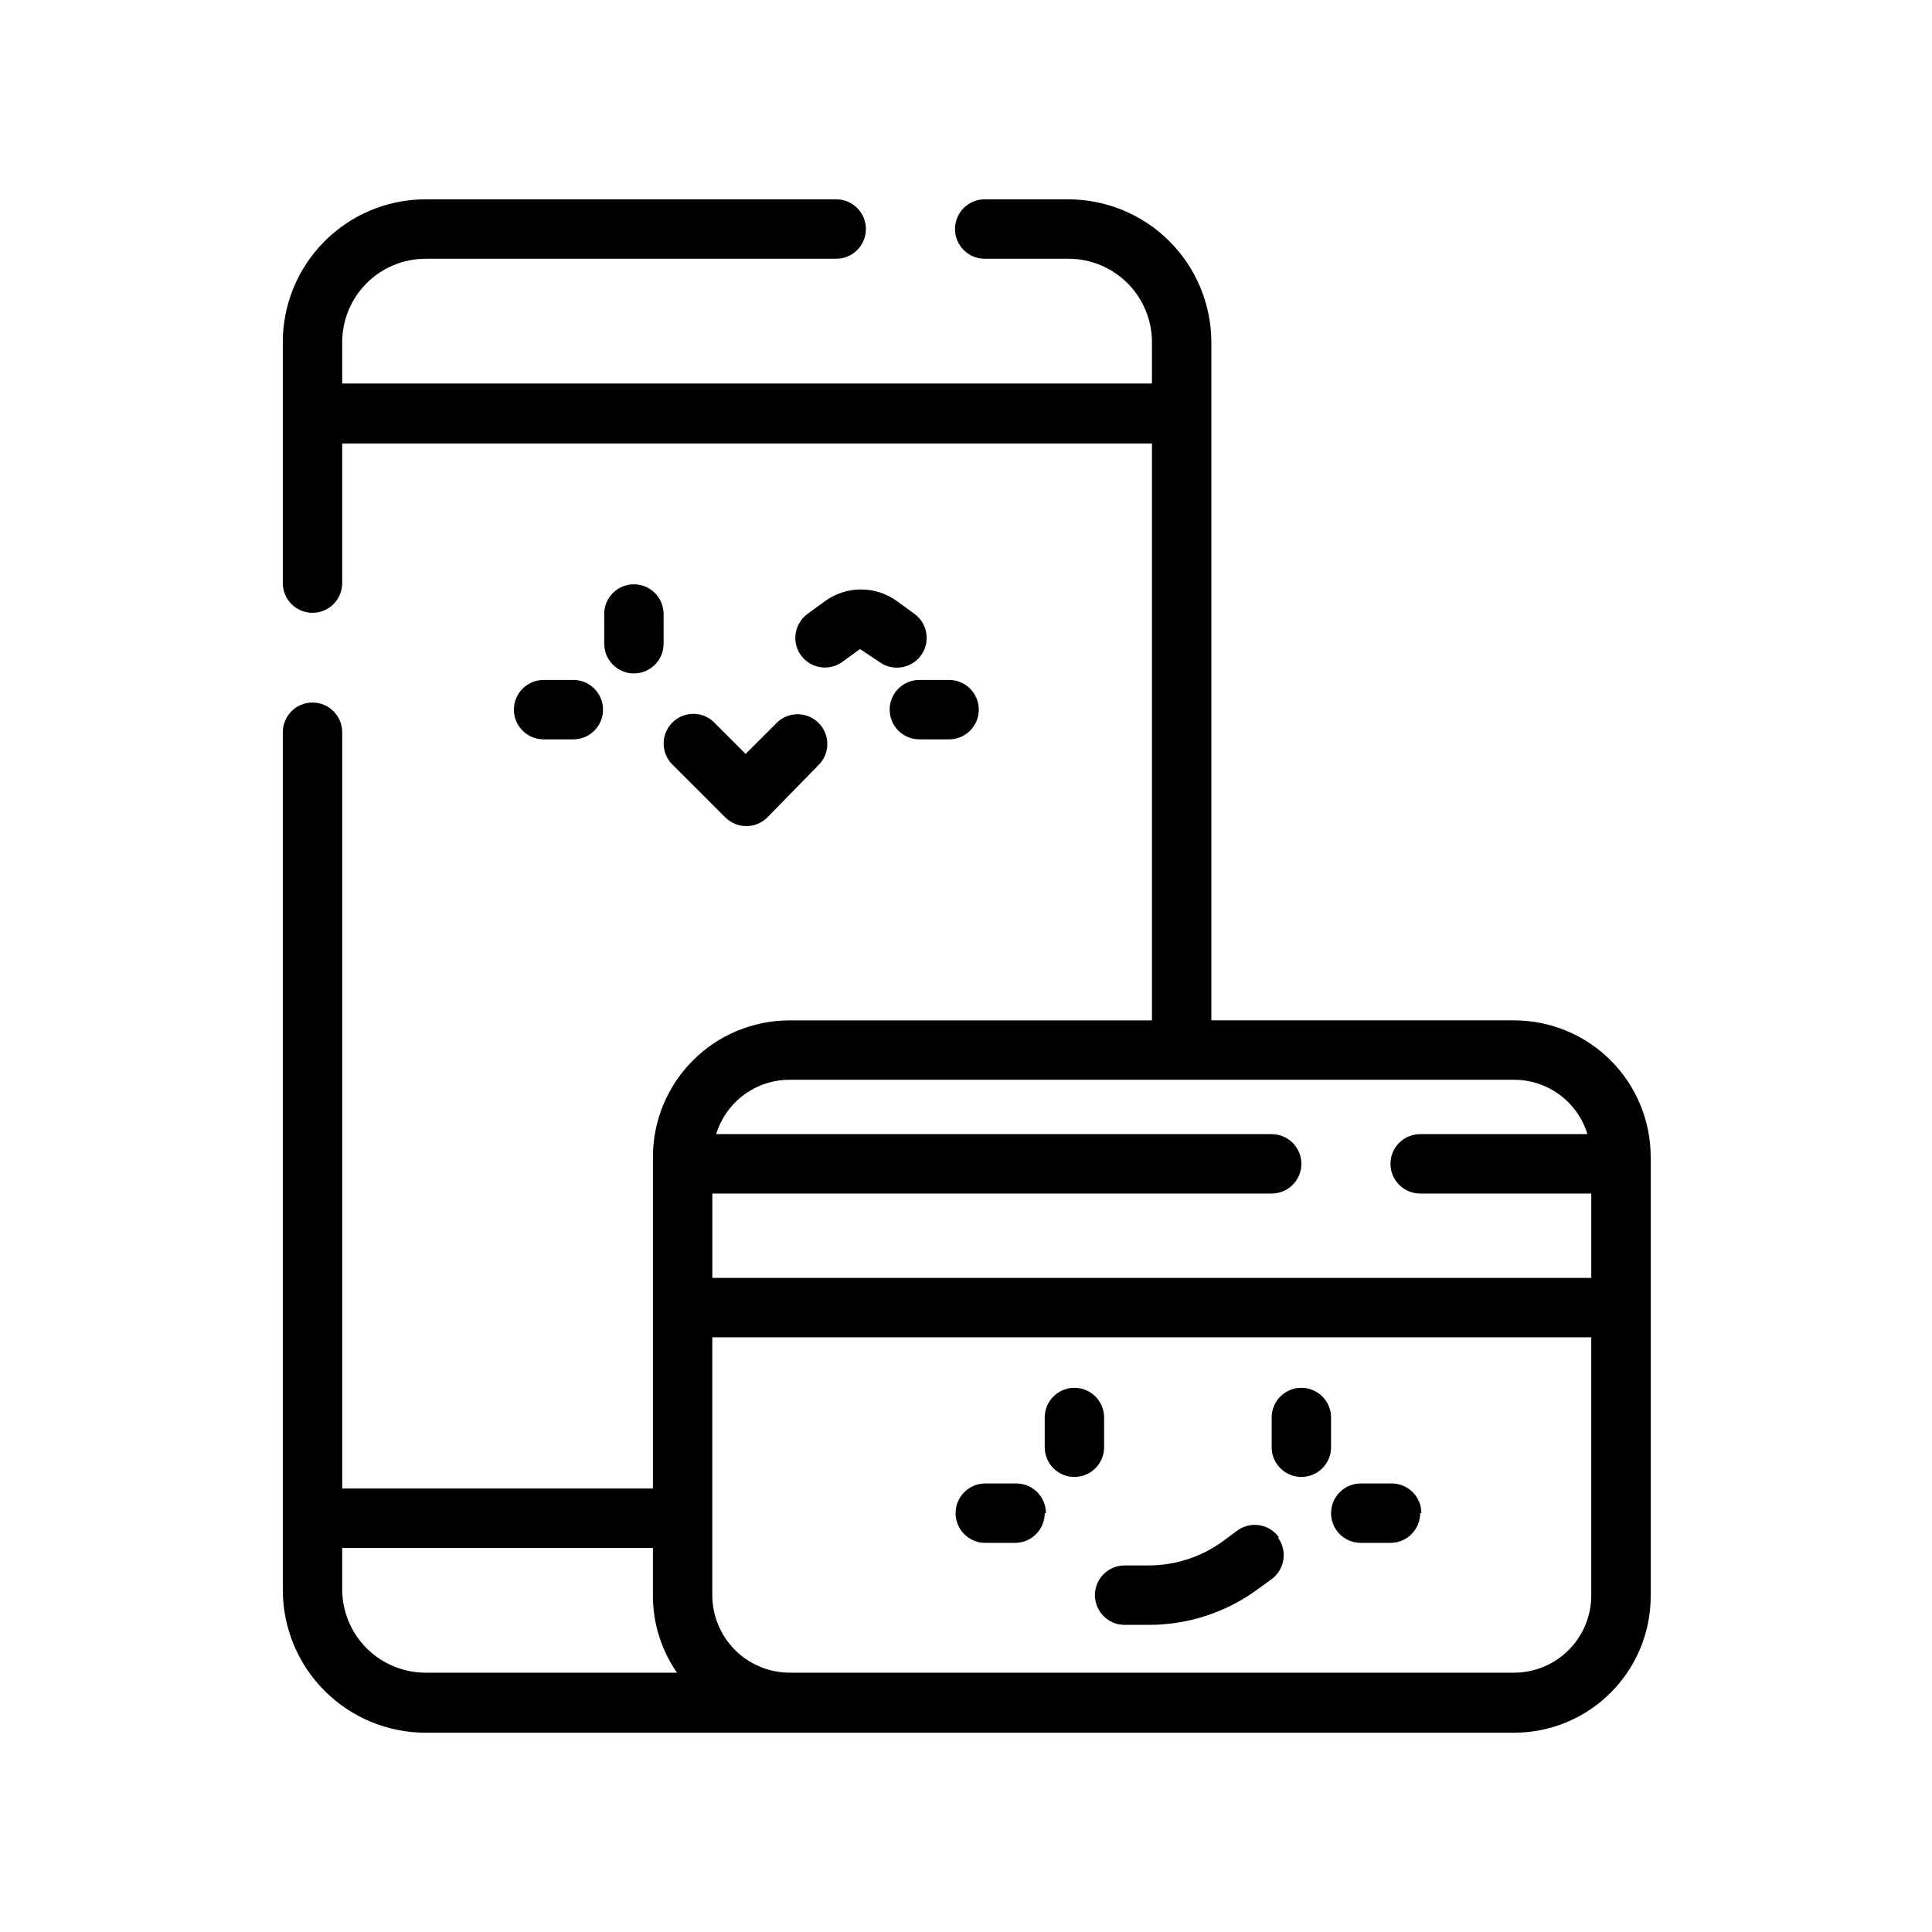 <?xml version="1.0" encoding="UTF-8"?>
<!-- Uploaded to: ICON Repo, www.iconrepo.com, Generator: ICON Repo Mixer Tools -->
<svg fill="#000000" width="800px" height="800px" version="1.1" viewBox="144 144 512 512" xmlns="http://www.w3.org/2000/svg">
 <path d="m581.45 450.62c0-9.59-3.805-18.789-10.578-25.578-6.773-6.789-15.965-10.613-25.555-10.633h-80.297v-179.72c-0.02-10.039-4.016-19.656-11.109-26.754-7.098-7.094-16.719-11.09-26.754-11.113h-22.199c-4.348 0-7.871 3.527-7.871 7.875 0 4.348 3.523 7.871 7.871 7.871h22.199c5.867 0 11.492 2.328 15.641 6.477 4.148 4.148 6.481 9.777 6.481 15.645v10.941h-214.59v-10.941c0-5.856 2.316-11.469 6.449-15.613 4.133-4.148 9.738-6.488 15.59-6.508h108.87c4.348 0 7.871-3.523 7.871-7.871 0-4.348-3.523-7.875-7.871-7.875h-109.26c-9.961 0.125-19.473 4.168-26.473 11.258-6.996 7.086-10.922 16.648-10.922 26.609v63.844-0.004c0 4.348 3.523 7.871 7.871 7.871s7.875-3.523 7.875-7.871v-36.996h214.59v152.88h-96.039c-9.602 0-18.812 3.812-25.605 10.605-6.789 6.789-10.605 16-10.605 25.605v87.852h-82.34v-200.42c0-4.348-3.527-7.875-7.875-7.875s-7.871 3.527-7.871 7.875v227.27c0 10.027 3.981 19.645 11.062 26.746 7.086 7.098 16.695 11.098 26.723 11.117h288.59c9.59-0.02 18.781-3.844 25.555-10.633 6.773-6.789 10.578-15.988 10.578-25.578zm-16.766-6.062h-44.32c-4.348 0-7.875 3.523-7.875 7.871 0 4.348 3.527 7.871 7.875 7.871h45.344l-0.004 22.359h-232.93v-22.359h148.23c4.348 0 7.875-3.523 7.875-7.871 0-4.348-3.527-7.871-7.875-7.871h-147.21c1.27-4.168 3.844-7.82 7.344-10.414s7.746-3.996 12.102-3.992h192.08c4.344 0.016 8.57 1.422 12.055 4.016 3.484 2.59 6.047 6.234 7.309 10.391zm-308.35 142.72c-5.758-0.121-11.242-2.484-15.285-6.586s-6.324-9.617-6.363-15.375v-11.102h82.34v12.598c-0.016 7.312 2.211 14.453 6.375 20.465zm288.98 0h-192.08c-5.422-0.02-10.617-2.184-14.449-6.016-3.832-3.836-5.996-9.027-6.019-14.449v-68.41h232.93v68.41c0 5.414-2.144 10.605-5.965 14.441-3.82 3.836-9.008 6.004-14.422 6.023zm-108.71-59.75c0 4.348-3.523 7.875-7.871 7.875-4.348 0-7.871-3.527-7.871-7.875v-7.871c0-4.348 3.523-7.871 7.871-7.871 4.348 0 7.871 3.523 7.871 7.871zm60.141-7.871v7.871h0.004c0 4.348-3.523 7.875-7.871 7.875s-7.875-3.527-7.875-7.875v-7.871c0-4.348 3.527-7.871 7.875-7.871s7.871 3.523 7.871 7.871zm23.617 25.348h0.004c0 2.09-0.832 4.09-2.309 5.566-1.477 1.477-3.477 2.309-5.566 2.309h-7.871c-4.348 0-7.871-3.527-7.871-7.875s3.523-7.871 7.871-7.871h7.871c2.144-0.086 4.227 0.707 5.773 2.191 1.543 1.484 2.418 3.539 2.414 5.68zm-99.504 0h0.004c0 2.09-0.828 4.09-2.305 5.566-1.477 1.477-3.481 2.309-5.566 2.309h-7.871c-4.348 0-7.875-3.527-7.875-7.875s3.527-7.871 7.875-7.871h7.871c2.141-0.086 4.227 0.707 5.769 2.191 1.547 1.484 2.418 3.539 2.418 5.68zm61.797 6.453 0.004 0.004c1.242 1.68 1.77 3.785 1.457 5.852-0.309 2.07-1.43 3.926-3.113 5.168l-3.465 2.519h0.004c-8.418 6.262-18.637 9.633-29.129 9.605h-6.375c-4.348 0-7.871-3.527-7.871-7.875 0-4.348 3.523-7.871 7.871-7.871h6.375c7.141-0.004 14.094-2.293 19.84-6.535l3.387-2.519-0.004 0.004c1.699-1.348 3.879-1.934 6.027-1.621 2.144 0.312 4.066 1.496 5.309 3.273zm-194.59-211.52c-4.348 0-7.871-3.523-7.871-7.871s3.523-7.871 7.871-7.871h7.871c4.348 0 7.871 3.523 7.871 7.871s-3.523 7.871-7.871 7.871zm99.582-15.742h7.871c4.348 0 7.871 3.523 7.871 7.871s-3.523 7.871-7.871 7.871h-7.871c-4.348 0-7.875-3.523-7.875-7.871s3.527-7.871 7.875-7.871zm-75.648-1.73h-0.004c-4.348 0-7.871-3.527-7.871-7.875v-7.871c0-4.348 3.523-7.871 7.871-7.871 4.348 0 7.871 3.523 7.871 7.871v7.871c0 4.348-3.523 7.875-7.871 7.875zm74.391-15.742-0.004-0.004c3.5 2.586 4.242 7.519 1.652 11.02-2.586 3.5-7.519 4.242-11.02 1.656l-5.117-3.387-4.644 3.387c-3.484 2.535-8.363 1.801-10.941-1.656-1.246-1.68-1.77-3.785-1.461-5.852 0.312-2.066 1.434-3.926 3.113-5.168l4.644-3.387c2.777-2.027 6.129-3.117 9.566-3.117s6.785 1.09 9.562 3.117zm-36.605 28.891-0.004-0.004c1.48-1.492 3.492-2.328 5.59-2.328 2.102 0 4.113 0.836 5.59 2.328 3.051 3.07 3.051 8.027 0 11.098l-13.617 13.934c-1.488 1.477-3.496 2.297-5.59 2.285-2.066-0.008-4.043-0.828-5.512-2.285l-13.617-13.617c-1.668-1.426-2.66-3.484-2.746-5.676-0.086-2.191 0.75-4.32 2.301-5.871 1.551-1.551 3.676-2.383 5.867-2.297 2.195 0.082 4.25 1.078 5.676 2.746l7.871 7.871z"/>
</svg>